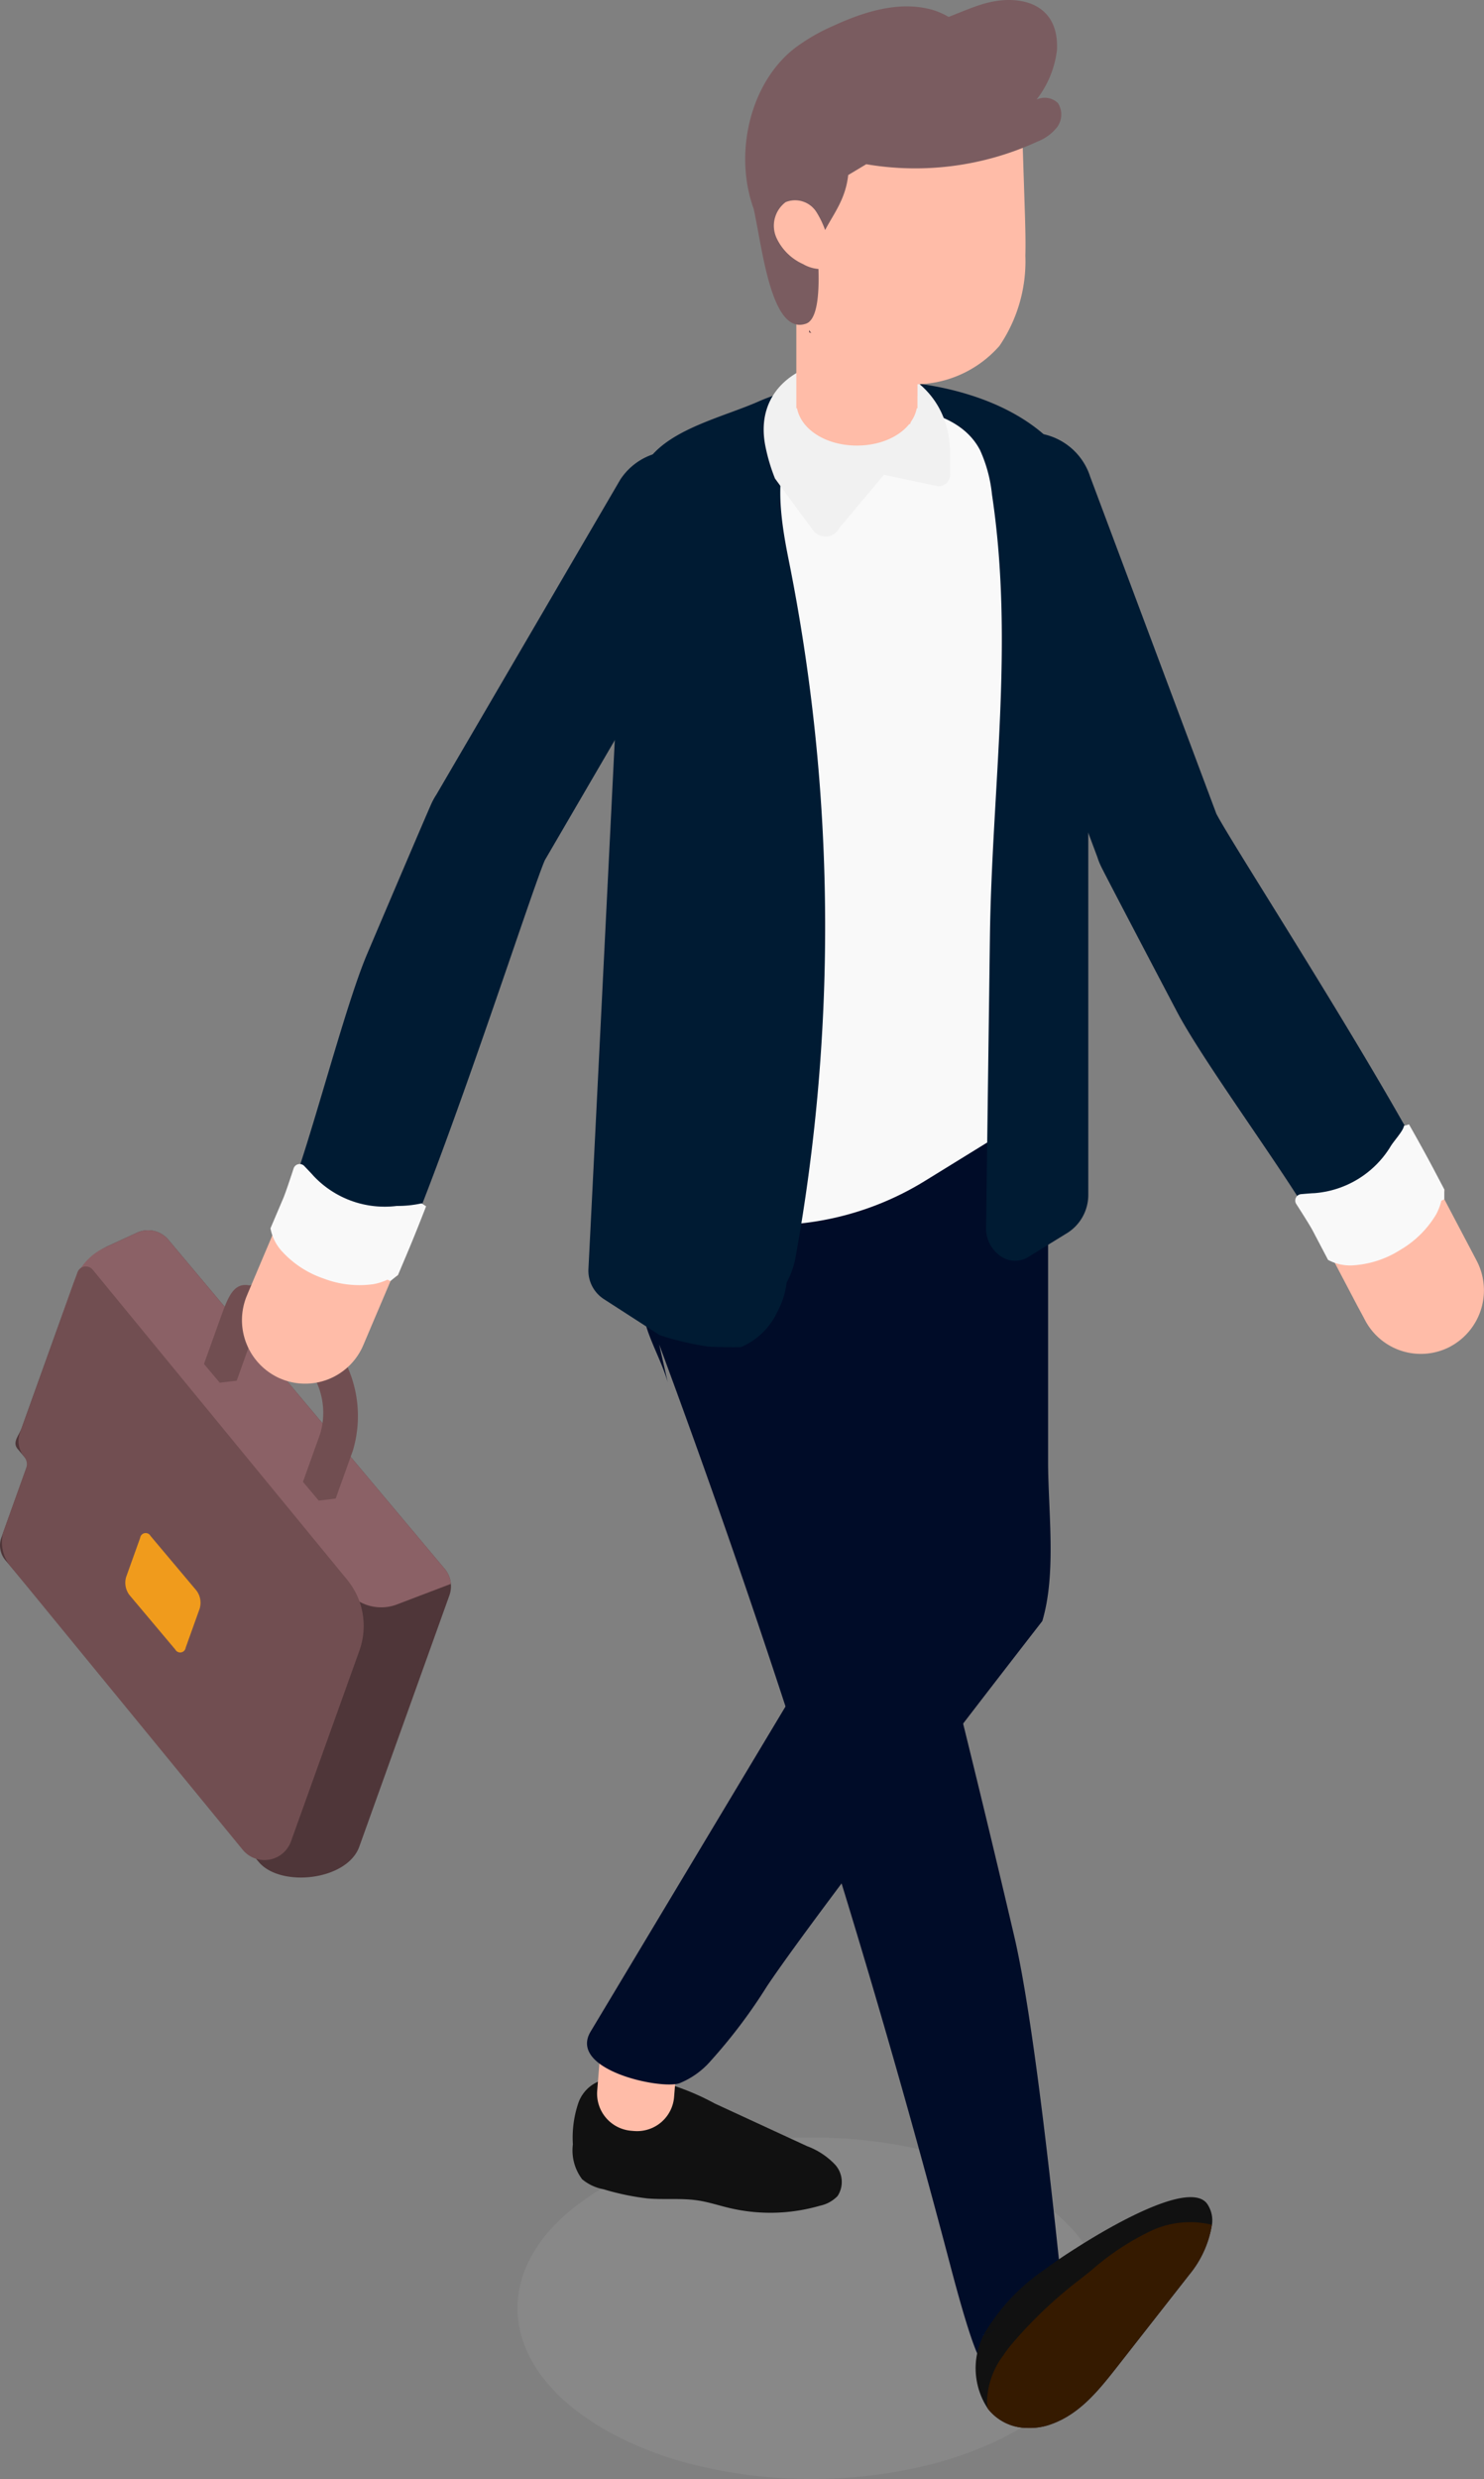 <svg xmlns="http://www.w3.org/2000/svg" xmlns:xlink="http://www.w3.org/1999/xlink" width="100" height="167" viewBox="0 0 100 167"><rect x="0" y="0" width="100" height="167" fill="#808080" stroke="none"/><defs><clipPath id="a"><rect width="100" height="167" fill="none"/></clipPath><clipPath id="b"><rect width="99.999" height="167" fill="none"/></clipPath><clipPath id="c"><rect width="39.632" height="23.004" fill="none"/></clipPath><clipPath id="e"><rect width="11.043" height="47.361" fill="none"/></clipPath><clipPath id="f"><rect width="6.548" height="13.789" fill="none"/></clipPath></defs><g clip-path="url(#a)"><g clip-path="url(#b)"><g transform="translate(34.868 143.996)" opacity="0.18"><g clip-path="url(#c)"><path d="M59.235,124C51.5,128.5,38.95,128.5,31.211,124s-7.739-11.774,0-16.267,20.285-4.492,28.024,0,7.739,11.774,0,16.267" transform="translate(-25.407 -104.368)" fill="#aaa"/></g></g></g><path d="M51.246,73.732l8.039-19.663L29.739,57.883l9.222,17.072Z" transform="translate(11.074 20.53)" fill="#000c28"/><g clip-path="url(#b)"><path d="M30.647,101.573a2.453,2.453,0,0,0-2.142,1.614A7.264,7.264,0,0,0,28.129,106a3.212,3.212,0,0,0,.626,2.35,3.147,3.147,0,0,0,1.44.673,16.954,16.954,0,0,0,2.953.617c1.136.1,2.289-.034,3.416.138.719.11,1.414.342,2.12.509a12.014,12.014,0,0,0,6.1-.157,2.279,2.279,0,0,0,1.184-.655,1.737,1.737,0,0,0-.167-2.108,5,5,0,0,0-1.886-1.247l-6.233-2.878a16.528,16.528,0,0,0-6.39-1.951c-.716-.017-1.661.309-1.6,1.028Z" transform="translate(10.475 38.459)" fill="#111"/><path d="M31.816,106.6l-.2-.017a2.508,2.508,0,0,1-2.288-2.708l.34-4.226a2.5,2.5,0,0,1,2.694-2.3l.2.017a2.509,2.509,0,0,1,2.289,2.707l-.342,4.226a2.5,2.5,0,0,1-2.694,2.3" transform="translate(10.916 36.958)" fill="#ffbca8"/><path d="M48.8,44.7l-.6.21c.21,1.98.416,3.961.538,5.953a81.813,81.813,0,0,1-.484,12.075c-.226,2.609-.435,5.367-.812,8.113l.107-.044L45.76,92.048,29.068,119.883c-1.549,2.583,4.695,3.918,5.975,3.488a5.525,5.525,0,0,0,2.13-1.527,35.977,35.977,0,0,0,3.77-5c3.48-5.217,18.56-24.612,18.56-24.612.966-3.233.39-7.4.39-10.767V50.6Z" transform="translate(10.733 16.973)" fill="#000c28"/><path d="M33.241,69.516c-.66-2.326-2.749-5.068-.983-6.709.848-.788,2.155-.711,3.3-.585l8.1.891a3.59,3.59,0,0,1,2.072.682,3.621,3.621,0,0,1,.891,1.94c3.731,15.956,6.246,25.179,9.976,41.134,1.3,5.557,2.6,17.864,3.194,23.542.151,1.456,1.422,3.085.479,4.2-1.328,1.57-5.479-2.33-5.473-.269.011,4.323-2.042-3.538-2.568-5.528Q43.967,97.433,32.663,66.972Z" transform="translate(11.754 23.595)" fill="#000c28"/><path d="M48.233,114.042l.1-.047.01-.019Z" transform="translate(17.961 43.276)" fill="#004aab"/><path d="M63.826,109.138A7.046,7.046,0,0,1,62.3,112.5q-2.429,3.1-4.865,6.211c-1.217,1.548-2.483,3.146-4.394,3.844a4.179,4.179,0,0,1-1.644.269,3.377,3.377,0,0,1-2.672-1.3,4.911,4.911,0,0,1-.39-4.731c.03-.079.073-.164.11-.244l.011-.012c.39-.171.657-.294.822-.374-.316.135-.815.356-.815.356a13.532,13.532,0,0,1,4.127-4.389c.323-.251,1.066-.777,2.022-1.382,2.879-1.843,7.695-4.492,8.864-3.06a1.967,1.967,0,0,1,.353,1.45" transform="translate(17.84 40.734)" fill="#111"/><path d="M66.76,63.979l-1.01-1.916c.394.749.734,1.395,1.01,1.916" transform="translate(24.484 23.565)" fill="#845c60"/><path d="M79.214,72.067l.051-.04c.13.25.258.491.387.737l-.924-1.758c-4.258-8.1-13.37-22.14-14.437-24.2l-8.5-22.7a4.264,4.264,0,1,0-8.126,2.588l8.612,23.044a4.476,4.476,0,0,0,.259.644c.347.7,2.546,4.9,5.1,9.757,1.853,3.529,7.777,11.486,9.421,14.621l.985,1.875a2.854,2.854,0,0,0,1.4.29,6.945,6.945,0,0,0,5.381-3.271,2.721,2.721,0,0,0,.387-1.581" transform="translate(17.674 8.015)" fill="#001b33"/><path d="M72.984,58.094c.048.462-.508.962-.828,1.541a6.939,6.939,0,0,1-5.38,3.271,2.845,2.845,0,0,1-1.4-.29l.479.912.038.072L66.9,65.516l.167.317c.073.137.136.258.2.371.032.062.064.12.092.174l.055.1c.015.025.025.048.037.07s.033.061.048.087.029.058.044.084.026.052.038.076l.01.018.045.083a4.247,4.247,0,0,0,5.756,1.787c.071-.046.15-.084.215-.126A4.3,4.3,0,0,0,75.162,62.9c-.384-.733-.8-1.522-1.241-2.358-.421-.8-.87-1.654-1.327-2.523-.016.012.4.065.39.079" transform="translate(24.343 22.028)" fill="#ffbca8"/><path d="M71.263,54.9l.124.218c.627,1.113,1.156,2.072,1.6,2.918l.656,1.246v.659l-.2.106a3.856,3.856,0,0,1-.355.924A6.8,6.8,0,0,1,70.67,63.36,6.715,6.715,0,0,1,67.447,64.4a3.136,3.136,0,0,1-1.556-.327l-.082-.043L64.78,62.07c-.14-.269-.6-1.006-1.11-1.8A.432.432,0,0,1,64,59.6c.383-.032.726-.063.882-.065A6.6,6.6,0,0,0,70,56.423c.2-.364.885-1.082.919-1.417.034-.014.071-.022.114-.034Z" transform="translate(23.683 20.844)" fill="#f9f9f9"/><path d="M60.432,28.538V65.305a2.42,2.42,0,0,1-1.146,2.06l-8.013,4.942A19.952,19.952,0,0,1,38.707,75.19a19.687,19.687,0,0,1-4.522-1.021l-4.445-2.99,2.413-40.3a6.984,6.984,0,0,1,1.884-4.53,6.549,6.549,0,0,1,1.508-1.235l2.883-1.828.8-.51A25.317,25.317,0,0,1,49.438,19.2a16.564,16.564,0,0,1,2.163-.148,7.8,7.8,0,0,1,3.867.822,10.048,10.048,0,0,1,4.964,8.665" transform="translate(11.074 7.234)" fill="#f9f9f9"/><g transform="translate(40.813 35.062)" opacity="0.59"><g clip-path="url(#e)"><path d="M32.153,28.461a7.073,7.073,0,0,1,.155-1.222c1.615-1.391,3.189-2.711,4.625-1.054,1,1.159,1.665,3.831,2.3,5.217-.022.063-.043.127-.065.189-.689,1.977-1.639,5.259-1.1,7.27.393,1.434,1.49,2.6,1.785,4.069.607,3.1-2.654,10.838-2.343,13.983.18,1.8,1.474,3.245,2.293,4.843,1.737,3.475,1.032,7.725-1.1,11.02a19.719,19.719,0,0,1-4.522-1.021l-4.445-2.99Z" transform="translate(-29.739 -25.413)" fill="#83bbef"/></g></g><path d="M31.252,31.032c.005-.132.021-.262.033-.393H31.2s.055-2.232.055-2.241a7.607,7.607,0,0,1,2.038-4.914c1.669-1.774,4.861-2.521,7.062-3.491,7.355-3.241,22.221-1.144,22.221,8.724V73.441a3.029,3.029,0,0,1-1.437,2.58l-2.6,1.6a1.679,1.679,0,0,1-1.714.043,2.244,2.244,0,0,1-1.135-2q.128-9.779.257-19.559c.132-10.088,1.648-19.815.14-29.843a9.549,9.549,0,0,0-.8-2.984c-1.622-3.157-6.745-3.269-9.78-2.6a4.439,4.439,0,0,0-2.489,1.4l2.328-.676a9,9,0,0,0-2.892,1.536c-1.059,2.108-.575,5.2-.067,7.724a125.44,125.44,0,0,1,.464,46.986,5.433,5.433,0,0,1-.6,1.686,5.435,5.435,0,0,1-.6,1.926,4.786,4.786,0,0,1-2.48,2.438c-.751.012-1.5,0-2.248-.041a19.788,19.788,0,0,1-3.235-.773l-3.755-2.423a2.283,2.283,0,0,1-1.039-2.032c.392-7.667,2.358-47.384,2.358-47.393" transform="translate(10.758 7.054)" fill="#001b33"/><path d="M38.261,25.571a12.378,12.378,0,0,1-.663-2.256c-1.407-7.569,12.46-7.972,12.46.585v1.336a.771.771,0,0,1-.847.847l-3.608-.77-3,3.582a1.052,1.052,0,0,1-1.812.116c-.76-1.017-1.64-2.227-2.529-3.44" transform="translate(13.963 6.667)" fill="#f1f1f1"/><path d="M41.193,12.679c-.014,0-.029.014-.043.029a.787.787,0,0,1-.015-.188.219.219,0,0,0,.058.159" transform="translate(15.318 4.754)" fill="#714e51"/><path d="M7.3,61.124a4.533,4.533,0,0,0-2.369,2.59L1.468,73.365c-.2.564-.661.977-.281,1.434l.736.872L.091,80.779A1.542,1.542,0,0,0,.36,82.29l17.079,20.338c1.456,1.733,5.949,1.261,6.774-1.04l6.071-16.926a1.775,1.775,0,0,0,.095-.771,1.794,1.794,0,0,0-.408-1.007L11.35,60.714a1.788,1.788,0,0,0-2.126-.477Z" transform="translate(0 22.809)" fill="#4f3639"/><path d="M3.894,63.469l-.876,2.439L22.487,84.634a2.99,2.99,0,0,0,3.14.642l3.63-1.385a1.8,1.8,0,0,0-.409-1.007L10.227,60.715A1.789,1.789,0,0,0,8.1,60.237l-2.161,1a3.911,3.911,0,0,0-2.046,2.236" transform="translate(1.124 22.809)" fill="#8b6166"/><path d="M1.6,74.659h0a1.654,1.654,0,0,1-.29-1.62L5.185,62.234a.6.6,0,0,1,1.022-.185L23.325,82.9a4.912,4.912,0,0,1,.859,4.815l-4.61,12.852a1.9,1.9,0,0,1-3.24.585L.611,81.959A2.575,2.575,0,0,1,.2,79.686l1.529-4.263a.774.774,0,0,0-.136-.763" transform="translate(0.035 23.479)" fill="#714e51"/><path d="M6.429,79.024,9.521,82.7a.374.374,0,0,0,.7-.126l.943-2.631a1.373,1.373,0,0,0-.217-1.217L7.854,75.05a.374.374,0,0,0-.7.126l-.943,2.632a1.371,1.371,0,0,0,.217,1.215" transform="translate(2.291 28.423)" fill="#f09b1c"/><path d="M11.176,64.857c.511-1.422.9-2.265,1.919-2.053.852-.411,2.458.094,3.362,1.17l2.306,2.746a8.137,8.137,0,0,1,1.286,7.206l-1.16,3.234-1.142.137-1.062-1.265,1.16-3.234a4.947,4.947,0,0,0-.782-4.383l-2.306-2.746A2.062,2.062,0,0,0,14,65.081a1.917,1.917,0,0,0-.623.905L12.22,69.22l-1.142.135-1.062-1.264Z" transform="translate(3.73 23.793)" fill="#714e51"/><path d="M12.575,62.737c.231-.544.516-1.218.847-2l-.847,2" transform="translate(4.683 23.064)" fill="#845c60"/><path d="M21.549,77.152l.062.014-.325.767h0q.381-.894.777-1.827c3.578-8.423,8.7-24.379,9.618-26.512l12.2-20.931a4.3,4.3,0,0,0-1.21-5.935,4.251,4.251,0,0,0-5.9,1.217L24.373,45.175a4.6,4.6,0,0,0-.335.607c-.318.711-2.181,5.072-4.33,10.128-1.562,3.669-3.983,13.3-5.371,16.562l-.829,1.951a2.888,2.888,0,0,0,.66,1.278,6.928,6.928,0,0,0,5.915,2.144,2.691,2.691,0,0,0,1.466-.693" transform="translate(5.03 8.36)" fill="#001b33"/><path d="M22.4,63.1c-.327.33-1.064.208-1.711.326a6.928,6.928,0,0,1-5.915-2.144A2.892,2.892,0,0,1,14.115,60q-.21.495-.4.948c-.011.025-.022.05-.032.075-.331.777-.616,1.451-.847,2l-.14.33c-.059.142-.114.269-.163.386-.027.065-.052.126-.077.182-.015.037-.032.076-.045.11s-.022.048-.032.073-.026.062-.038.09-.025.061-.037.087-.022.055-.033.079l-.008.021-.036.086a4.288,4.288,0,0,0,2.242,5.621c.08.029.158.063.232.091a4.254,4.254,0,0,0,5.36-2.351c.324-.76.671-1.585,1.042-2.453.355-.835.731-1.72,1.116-2.624-.021,0,.2.357.184.353" transform="translate(4.423 22.782)" fill="#ffbca8"/><path d="M23.769,59.683l-.091.235c-.465,1.191-.876,2.206-1.249,3.085l-.549,1.3-.512.413-.207-.088a3.781,3.781,0,0,1-.937.3,6.748,6.748,0,0,1-3.371-.382,6.72,6.72,0,0,1-2.831-1.867A3.154,3.154,0,0,1,13.3,61.26l-.019-.091.866-2.035c.119-.277.4-1.1.694-2a.429.429,0,0,1,.719-.164c.265.28.505.528.607.648a6.577,6.577,0,0,0,5.628,2.041,7.591,7.591,0,0,0,1.674-.174.926.926,0,0,1,.1.069Z" transform="translate(4.944 21.58)" fill="#f9f9f9"/><path d="M39.1,23.171h0v-8.8a4.128,4.128,0,0,1,1.113-2.817,4.07,4.07,0,0,1,1.442-1,4.377,4.377,0,0,1,1.393-.28c.229,0,.458.017.67.033a4.037,4.037,0,0,1,2.344,1.17,4.088,4.088,0,0,1,1.2,2.9v8.8h0v.43h-.047c-.283,1.438-1.952,2.511-4.032,2.511s-3.753-1.073-4.035-2.511H39.1Z" transform="translate(14.561 3.898)" fill="#ffbca8"/><g transform="translate(55.259 14.779)" style="mix-blend-mode:multiply;isolation:isolate"><g clip-path="url(#f)"><path d="M46.335,24.5c-3.386-.175-6.071-2.348-6.071-4.985V11.064a7.884,7.884,0,0,1,2.417-.352H42.9a4.6,4.6,0,0,1,.476.033h.143a3.338,3.338,0,0,1,1.1.382,1.906,1.906,0,0,1,.446.272l.191.145a5.926,5.926,0,0,1,.445.447,4.667,4.667,0,0,1,1.113,3.067v7.558Z" transform="translate(-40.265 -10.712)" fill="#ffbca8"/></g></g><path d="M63.618,108.677a7.046,7.046,0,0,1-1.527,3.366q-2.429,3.1-4.865,6.211c-1.217,1.548-2.483,3.146-4.394,3.844a4.18,4.18,0,0,1-1.644.269,3.377,3.377,0,0,1-2.672-1.3,2.933,2.933,0,0,1-.049-.533,5.356,5.356,0,0,1,1.084-3.041c.158-.239.328-.465.505-.686a29.643,29.643,0,0,1,4.608-4.4c.28-.219.56-.44.84-.666a17.515,17.515,0,0,1,4.139-2.711,6.225,6.225,0,0,1,3.976-.349" transform="translate(18.047 41.194)" fill="#351a00"/><path d="M54.416,15.754a10.129,10.129,0,0,1-1.747,6.028,7.589,7.589,0,0,1-5.894,2.588,6.5,6.5,0,0,1-3.509-.777c-2.008-1.207-2.946-3.812-3.456-6.271a20.813,20.813,0,0,1-.377-2.834,10.588,10.588,0,0,1,.313-3.209,9.224,9.224,0,0,1,4.016-5.265,14.431,14.431,0,0,1,6.1-1.941,4.868,4.868,0,0,1,3.065.374,2.628,2.628,0,0,1,1.239,1.726,2.053,2.053,0,0,1,.026.792c.065,2.013.129,4.012.195,6.027.026.906.052,1.827.026,2.762" transform="translate(14.68 1.517)" fill="#ffbca8"/><path d="M39.852,11.373c-.012,0-.026.014-.038.029a.865.865,0,0,1-.014-.188.233.233,0,0,0,.052.159" transform="translate(14.82 4.258)" fill="#714e51"/><path d="M39.838,11.374c.052-.029.092-.058.144-.087.13-.072.313-.128.4,0,.066.087-.038.188-.117.2l.313.331a.645.645,0,0,1-.744-.446" transform="translate(14.835 4.257)" fill="#714e51"/><path d="M39.88,16.324c-.048-.066-.1-.139-.145-.208-.008.05,0,.1-.012.15Z" transform="translate(14.791 6.119)" fill="#714e51"/><path d="M57.668,6.947a1.292,1.292,0,0,0-1.444-.239A6.7,6.7,0,0,0,57.6,3.369c.161-3.242-2.64-3.79-4.93-3.115-.808.239-1.584.579-2.37.886A4.971,4.971,0,0,0,49.175.653C46.952.044,44.611.78,42.5,1.754a12.743,12.743,0,0,0-2.627,1.534c-2.964,2.354-4.058,7.065-2.712,10.773.586,2.619,1.178,8.565,3.531,7.743,1.257-.44.73-4.879.773-5.039.486-1.806,1.833-2.8,2.067-4.972l1.217-.73a19.668,19.668,0,0,0,11.524-1.52A3.159,3.159,0,0,0,57.6,8.58a1.434,1.434,0,0,0,.066-1.634" transform="translate(13.624 0)" fill="#7a5c60"/><path d="M41.658,12.564c.438.021.727.611.591,1.071a1.16,1.16,0,0,1-1.016.785,2.4,2.4,0,0,1-1.265-.331A3.586,3.586,0,0,1,38.161,12.3a1.988,1.988,0,0,1,.626-2.388,1.7,1.7,0,0,1,2.085.686,6.148,6.148,0,0,1,.867,2.388Z" transform="translate(14.154 3.705)" fill="#ffbca8"/></g></g></svg>